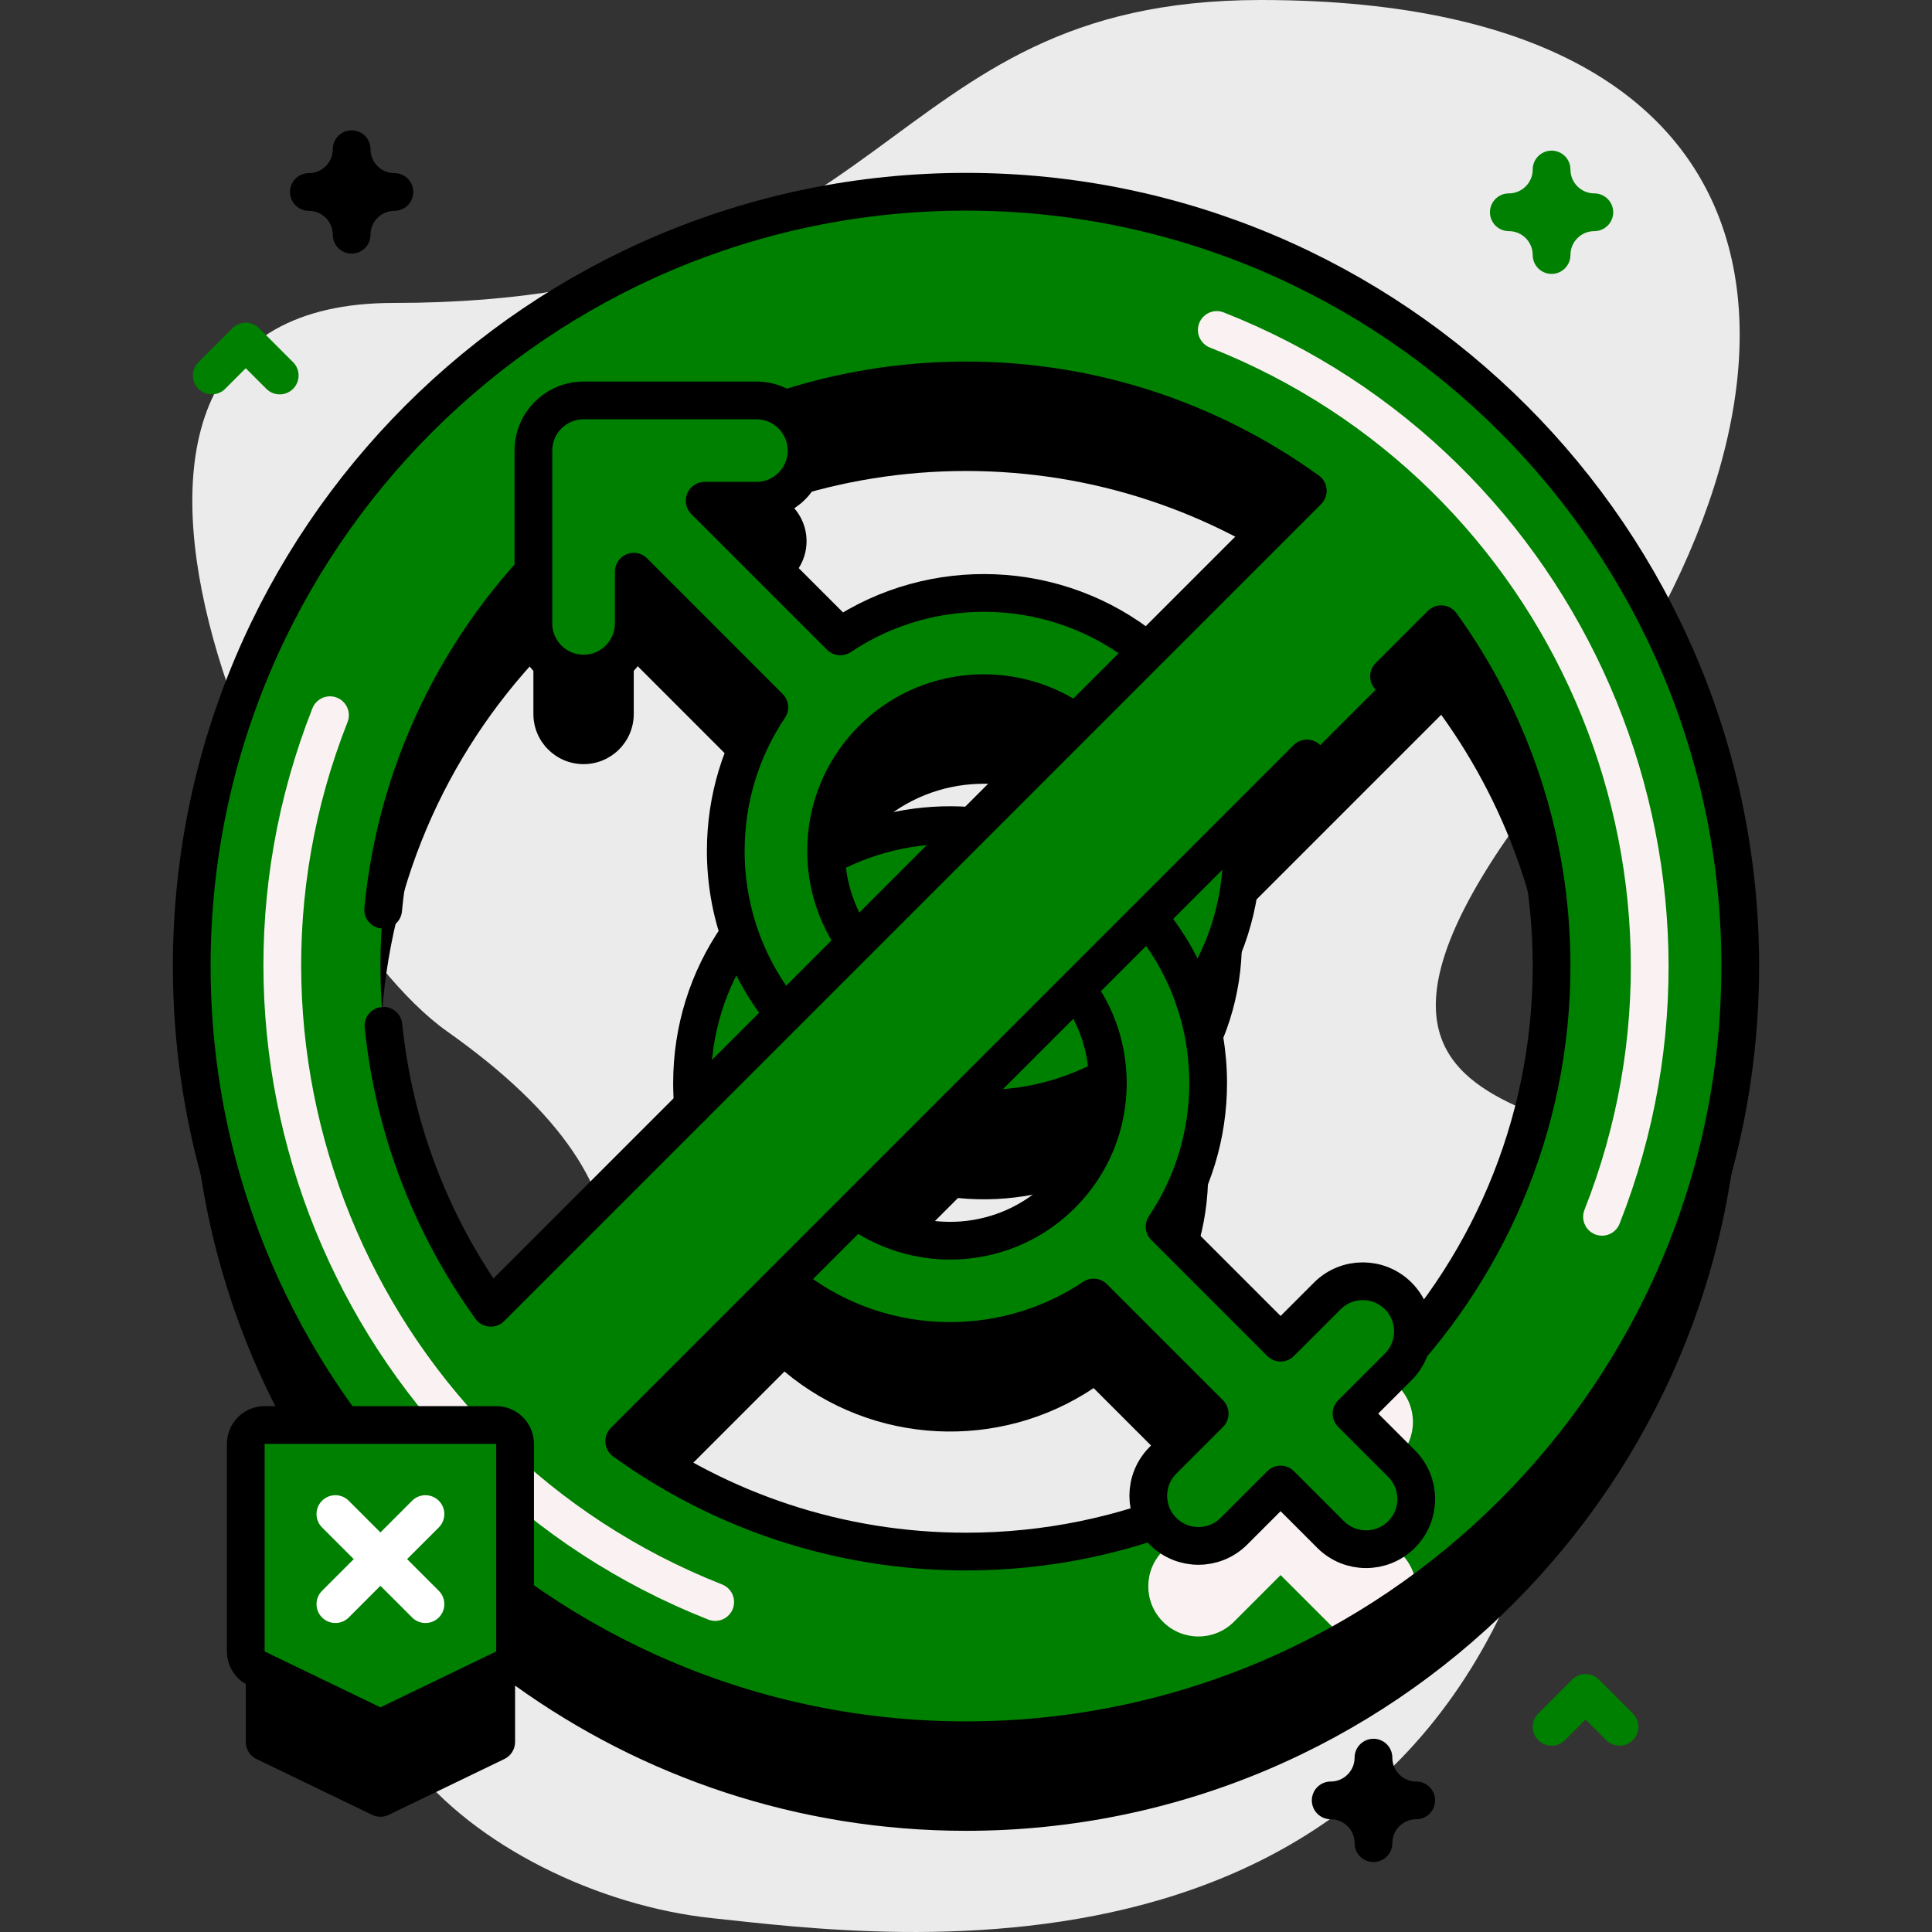 <svg xmlns="http://www.w3.org/2000/svg" xmlns:xlink="http://www.w3.org/1999/xlink" version="1.1" id="Capa_1" x="0px" y="0px" viewBox="0 0 512 512" style="enable-background:new 0 0 512 512;" xml:space="preserve" width="300" height="300" xmlns:svgjs="http://svgjs.dev/svgjs"><rect x="0" y="0" width="512" height="512" fill="#333333" stroke="none"/><g width="100%" height="100%" transform="matrix(1,0,0,1,0,0)"><g>
	<g>
		<linearGradient id="SVGID_1_" gradientUnits="userSpaceOnUse" x1="69.217" y1="428.518" x2="452.288" y2="45.447">
			<stop offset="0" style="stop-opacity: 0;" stop-color="rgb(255, 251, 255)"/>
			<stop offset="1" style="" stop-color="rgb(255, 217, 235)"/>
		</linearGradient>
		<path style="" d="M411.177,206.254C487.596,109.687,486.629,0,334.1,0&#10;&#9;&#9;&#9;c-103.18,0-94.093,80.282-229.809,80.282c-104.946,0-30.163,161.704,14.153,193.014c61.79,43.656,50.783,81.757,6.578,116.992&#10;&#9;&#9;&#9;c-67.788,54.033,3.289,111.697,63.744,118.05c45.455,4.777,196.757,26.435,225.577-133.448&#10;&#9;&#9;&#9;c6.36-35.284,31.199-37.115,30.954-51.813C444.643,283.868,326.226,313.603,411.177,206.254z" fill="#ebebeb" data-original-color="SVGID_1_" stroke="none" stroke-opacity="1" fill-opacity="1"/>
	</g>
	<g>
		<g>
			<g>
				<path style="" d="M256,74.816C142.862,74.816,50.816,166.861,50.816,280&#10;&#9;&#9;&#9;&#9;&#9;c0,45.498,14.895,87.578,40.051,121.639H70.129c-2.761,0-5,2.239-5,5v55.008c0,1.919,1.098,3.668,2.826,4.503l30.687,14.816&#10;&#9;&#9;&#9;&#9;&#9;c1.373,0.663,2.974,0.663,4.348,0l30.687-14.816c1.728-0.834,2.826-2.584,2.826-4.503v-14.951&#10;&#9;&#9;&#9;&#9;&#9;c33.676,24.21,74.949,38.488,119.497,38.488c113.139,0,205.184-92.045,205.184-205.184S369.139,74.816,256,74.816z&#10;&#9;&#9;&#9;&#9;&#9; M200.455,156.702c7.343,0,13.288-5.945,13.288-13.288c0-4.559-2.294-8.58-5.789-10.975c15.136-4.94,31.282-7.623,48.046-7.623&#10;&#9;&#9;&#9;&#9;&#9;c33.78,0,65.069,10.856,90.575,29.253l-42.517,42.517c-23.389-19.19-56.626-20.507-81.365-3.933l-35.951-35.951H200.455z&#10;&#9;&#9;&#9;&#9;&#9; M253.867,317.489c13.553,1.354,27.434-1.31,39.683-8.003c0.018,0.512,0.037,1.024,0.037,1.539&#10;&#9;&#9;&#9;&#9;&#9;c0,11.164-4.349,21.662-12.245,29.557c-14.846,14.846-38.171,16.162-54.529,3.961L253.867,317.489z M218.96,251.041&#10;&#9;&#9;&#9;&#9;&#9;c-0.019-0.517-0.038-1.034-0.038-1.555c0-11.168,4.348-21.669,12.242-29.563c14.673-14.673,37.624-16.131,53.945-4.389&#10;&#9;&#9;&#9;&#9;&#9;l-27.406,27.406C244.451,241.805,230.928,244.499,218.96,251.041z M141.357,175.52v13.695c0,7.334,5.954,13.288,13.297,13.288&#10;&#9;&#9;&#9;&#9;&#9;s13.297-5.954,13.297-13.288v-13.712l35.924,35.933c-7.497,11.159-11.538,24.294-11.538,38.052&#10;&#9;&#9;&#9;&#9;&#9;c0,7.613,1.253,15.028,3.629,22.03c-8.155,11.472-12.569,25.146-12.569,39.507c0,2,0.101,3.985,0.269,5.955l-53.597,53.597&#10;&#9;&#9;&#9;&#9;&#9;c-18.397-25.506-29.253-56.795-29.253-90.575C100.816,239.795,116.187,203.115,141.357,175.52z M308.2,410.991&#10;&#9;&#9;&#9;&#9;&#9;c-4.313,4.311-5.029,10.852-2.173,15.918c-15.703,5.362-32.531,8.276-50.027,8.276c-33.78,0-65.069-10.856-90.575-29.253&#10;&#9;&#9;&#9;&#9;&#9;l42.466-42.466c23.419,19.627,56.992,21.088,81.927,4.392l30.758,30.758L308.2,410.991z M373.797,380.908&#10;&#9;&#9;&#9;&#9;&#9;c0.424-1.322,0.648-2.695,0.648-4.071c0-3.401-1.298-6.805-3.893-9.399c-5.191-5.193-13.609-5.193-18.8,0l-12.376,12.376&#10;&#9;&#9;&#9;&#9;&#9;l-30.743-30.743c7.506-11.163,11.542-24.294,11.542-38.049c0-7.719-1.284-15.238-3.726-22.328&#10;&#9;&#9;&#9;&#9;&#9;c0.038,0.097,0.086,0.185,0.12,0.285c8.155-11.466,12.548-25.142,12.548-39.495c0-2.321-0.117-4.624-0.345-6.903l53.159-53.159&#10;&#9;&#9;&#9;&#9;&#9;c18.397,25.506,29.253,56.795,29.253,90.575C411.184,318.495,397.089,353.757,373.797,380.908z" fill="#000000" fill-opacity="1" data-original-color="#2626bbff" stroke="none" stroke-opacity="1"/>
				<g>
					<g>
						<path style="" d="M320.174,287.024c0-18.268-7.114-35.441-20.031-48.358c-26.665-26.665-70.052-26.665-96.716,0&#10;&#9;&#9;&#9;&#9;&#9;&#9;&#9;c-12.916,12.917-20.03,30.089-20.03,48.358s7.114,35.441,20.03,48.355c23.45,23.446,59.825,26.267,86.391,8.478l30.758,30.758&#10;&#9;&#9;&#9;&#9;&#9;&#9;&#9;L308.2,386.991c-5.19,5.188-5.19,13.61,0,18.798c5.191,5.193,13.609,5.193,18.8,0l12.374-12.374l13.247,13.247&#10;&#9;&#9;&#9;&#9;&#9;&#9;&#9;c5.191,5.193,13.609,5.193,18.8,0c2.595-2.594,3.893-5.998,3.893-9.399s-1.298-6.805-3.893-9.399l-13.249-13.249&#10;&#9;&#9;&#9;&#9;&#9;&#9;&#9;l12.377-12.378c2.595-2.594,3.893-5.998,3.893-9.399s-1.298-6.805-3.893-9.399c-5.191-5.193-13.609-5.193-18.8,0&#10;&#9;&#9;&#9;&#9;&#9;&#9;&#9;l-12.376,12.376l-30.743-30.743C316.138,313.909,320.174,300.778,320.174,287.024z M222.227,316.581&#10;&#9;&#9;&#9;&#9;&#9;&#9;&#9;c-7.896-7.896-12.243-18.393-12.243-29.557c0-11.167,4.348-21.664,12.243-29.56c16.299-16.297,42.818-16.297,59.116,0&#10;&#9;&#9;&#9;&#9;&#9;&#9;&#9;c7.896,7.896,12.245,18.393,12.245,29.56c0,11.164-4.349,21.662-12.245,29.557&#10;&#9;&#9;&#9;&#9;&#9;&#9;&#9;C265.045,332.878,238.526,332.878,222.227,316.581z" fill="#008000" fill-opacity="1" data-original-color="#ffa6cdff" stroke="none" stroke-opacity="1"/>
					</g>
					<path style="" d="M209.984,287.024c0-10.151,3.603-19.741,10.187-27.334c-0.824-3.297-1.248-6.718-1.248-10.203&#10;&#9;&#9;&#9;&#9;&#9;&#9;c0-9.914,3.433-19.296,9.723-26.801c-9.211,3.297-17.855,8.617-25.219,15.981c-4.344,4.345-8.015,9.18-10.997,14.367&#10;&#9;&#9;&#9;&#9;&#9;&#9;c0.828,16.308,7.371,31.546,18.632,43.439C210.357,293.408,209.984,290.246,209.984,287.024z" fill="#008000" fill-opacity="1" data-original-color="#ff7eb6ff" stroke="none" stroke-opacity="1"/>
					<g>
						<path style="" d="M222.227,316.581c-7.068-7.068-11.282-16.223-12.09-26.073l-21.884,21.884&#10;&#9;&#9;&#9;&#9;&#9;&#9;&#9;c3.395,8.506,8.503,16.317,15.174,22.987c5.709,5.709,12.189,10.184,19.102,13.448l20.873-20.873&#10;&#9;&#9;&#9;&#9;&#9;&#9;&#9;C235.637,326.376,228.237,322.59,222.227,316.581z" fill="#008000" fill-opacity="1" data-original-color="#ff7eb6ff" stroke="none" stroke-opacity="1"/>
						<path style="" d="M277.129,223.516l-21.877,21.878c9.521,0.785,18.823,4.803,26.091,12.071&#10;&#9;&#9;&#9;&#9;&#9;&#9;&#9;c5.875,5.875,9.781,13.191,11.399,21.15l20.88-20.88c-3.317-6.99-7.845-13.434-13.479-19.067&#10;&#9;&#9;&#9;&#9;&#9;&#9;&#9;C293.369,231.892,285.513,226.848,277.129,223.516z" fill="#008000" fill-opacity="1" data-original-color="#ff7eb6ff" stroke="none" stroke-opacity="1"/>
					</g>
					<g>
						<path style="" d="M141.357,119.414v45.801c0,7.334,5.954,13.288,13.297,13.288&#10;&#9;&#9;&#9;&#9;&#9;&#9;&#9;c7.343,0,13.297-5.954,13.297-13.288v-13.712l35.924,35.933c-7.497,11.159-11.538,24.294-11.538,38.052&#10;&#9;&#9;&#9;&#9;&#9;&#9;&#9;c0,18.268,7.118,35.435,20.027,48.354c21.958,21.949,55.246,25.828,81.2,11.637c-0.334-9.31-3.717-18.097-9.662-25.205&#10;&#9;&#9;&#9;&#9;&#9;&#9;&#9;c-16.229,10.825-38.421,9.084-52.738-5.232c-7.894-7.894-12.242-18.394-12.242-29.554c0-11.168,4.348-21.669,12.242-29.563&#10;&#9;&#9;&#9;&#9;&#9;&#9;&#9;c16.301-16.301,42.824-16.301,59.116,0c7.903,7.894,12.251,18.394,12.251,29.563c0,4.628-0.749,9.129-2.183,13.387&#10;&#9;&#9;&#9;&#9;&#9;&#9;&#9;c7.424,7.488,12.918,16.392,16.22,26.107c8.155-11.466,12.548-25.142,12.548-39.495c0-18.268-7.118-35.444-20.036-48.363&#10;&#9;&#9;&#9;&#9;&#9;&#9;&#9;c-23.446-23.446-59.82-26.27-86.387-8.471l-35.951-35.951h13.712c7.343,0,13.288-5.945,13.288-13.288&#10;&#9;&#9;&#9;&#9;&#9;&#9;&#9;c0-7.343-5.945-13.297-13.288-13.297h-45.801C147.311,106.117,141.357,112.071,141.357,119.414z" fill="#008000" fill-opacity="1" data-original-color="#8197fcff" stroke="none" stroke-opacity="1"/>
					</g>
					<g>
						<path style="" d="M315.768,184.877l-19.147,19.147c3.854,6.418,5.911,13.782,5.911,21.463&#10;&#9;&#9;&#9;&#9;&#9;&#9;&#9;c0,4.628-0.749,9.129-2.183,13.387c5.535,5.582,9.994,11.953,13.274,18.859l12.643-12.643&#10;&#9;&#9;&#9;&#9;&#9;&#9;&#9;c1.871-6.281,2.851-12.866,2.851-19.603C329.117,210.668,324.432,196.569,315.768,184.877z" fill="#008000" fill-opacity="1" data-original-color="#6581fcff" stroke="none" stroke-opacity="1"/>
						<path style="" d="M283.902,260.272c-13.406,8.942-30.876,9.301-44.619,1.089l-19.149,19.149&#10;&#9;&#9;&#9;&#9;&#9;&#9;&#9;c17.601,12.994,40.059,16.479,60.263,10.448l12.352-12.352C291.377,271.877,288.36,265.603,283.902,260.272z" fill="#008000" fill-opacity="1" data-original-color="#6581fcff" stroke="none" stroke-opacity="1"/>
					</g>
				</g>
				<path style="" d="M256,50.816C142.862,50.816,50.816,142.861,50.816,256S142.862,461.184,256,461.184&#10;&#9;&#9;&#9;&#9;&#9;S461.184,369.139,461.184,256S369.139,50.816,256,50.816z M100.816,256c0-85.569,69.615-155.184,155.184-155.184&#10;&#9;&#9;&#9;&#9;&#9;c33.78,0,65.069,10.856,90.575,29.253L130.069,346.575C111.672,321.069,100.816,289.78,100.816,256z M256,411.184&#10;&#9;&#9;&#9;&#9;&#9;c-33.78,0-65.069-10.856-90.575-29.253l216.506-216.506c18.397,25.506,29.253,56.795,29.253,90.575&#10;&#9;&#9;&#9;&#9;&#9;C411.184,341.569,341.569,411.184,256,411.184z" fill="#008000" fill-opacity="1" data-original-color="#ff5ba6ff" stroke="none" stroke-opacity="1"/>
				<path style="" d="M319.534,397.573l1.042,1.042L308.2,410.991c-5.19,5.188-5.19,13.61,0,18.798&#10;&#9;&#9;&#9;&#9;&#9;c5.191,5.193,13.609,5.193,18.8,0l12.374-12.374l13.247,13.247c1.578,1.578,3.456,2.67,5.448,3.289&#10;&#9;&#9;&#9;&#9;&#9;c5.902-3.398,11.616-7.087,17.13-11.036c0.068-0.549,0.115-1.099,0.115-1.651c0-3.401-1.298-6.805-3.893-9.399l-13.248-13.249&#10;&#9;&#9;&#9;&#9;&#9;l12.377-12.378c2.595-2.594,3.893-5.998,3.893-9.399s-1.298-6.805-3.893-9.399c-1.173-1.173-2.515-2.066-3.942-2.71&#10;&#9;&#9;&#9;&#9;&#9;C353.17,378.398,337.232,389.599,319.534,397.573z" fill="#faf2f2" fill-opacity="1" data-original-color="#fc2c8dff" stroke="none" stroke-opacity="1"/>
				<g>
					<path style="stroke-linecap: round; stroke-linejoin: round; stroke-miterlimit: 10;" d="&#10;&#9;&#9;&#9;&#9;&#9;&#9;M424.553,322.465c36.649-92.94-9.147-198.369-102.088-235.018" fill="none" fill-opacity="1" stroke="#faf2f2" stroke-opacity="1" data-original-stroke-color="#fc2c8dff" stroke-width="10" data-original-stroke-width="10"/>
					<path style="stroke-linecap: round; stroke-linejoin: round; stroke-miterlimit: 10;" d="&#10;&#9;&#9;&#9;&#9;&#9;&#9;M87.447,189.535c-36.649,92.94,9.148,198.369,102.088,235.018" fill="none" fill-opacity="1" stroke="#faf2f2" stroke-opacity="1" data-original-stroke-color="#fc2c8dff" stroke-width="10" data-original-stroke-width="10"/>
				</g>
				<path style="stroke-linecap: round; stroke-linejoin: round; stroke-miterlimit: 10;" d="&#10;&#9;&#9;&#9;&#9;&#9;M256,50.816C142.862,50.816,50.816,142.861,50.816,256S142.862,461.184,256,461.184S461.184,369.139,461.184,256&#10;&#9;&#9;&#9;&#9;&#9;S369.139,50.816,256,50.816z M101.537,241.075c7.535-78.592,73.929-140.259,154.463-140.259&#10;&#9;&#9;&#9;&#9;&#9;c33.78,0,65.069,10.856,90.575,29.253L130.069,346.575c-15.486-21.47-25.627-47.039-28.449-74.741" fill="none" fill-opacity="1" stroke="#000000" stroke-opacity="1" data-original-stroke-color="#2626bbff" stroke-width="10" data-original-stroke-width="10"/>
				<path style="stroke-linecap: round; stroke-linejoin: round; stroke-miterlimit: 10;" d="&#10;&#9;&#9;&#9;&#9;&#9;M368.102,179.253l13.828-13.829c18.397,25.506,29.253,56.795,29.253,90.575c0,85.569-69.615,155.184-155.184,155.184&#10;&#9;&#9;&#9;&#9;&#9;c-33.78,0-65.069-10.856-90.575-29.253l180.927-180.927" fill="none" fill-opacity="1" stroke="#000000" stroke-opacity="1" data-original-stroke-color="#2626bbff" stroke-width="10" data-original-stroke-width="10"/>
				<g>
					<path style="" d="M289.817,343.856l30.758,30.758L308.2,386.991c-5.19,5.188-5.19,13.61,0,18.798&#10;&#9;&#9;&#9;&#9;&#9;&#9;c5.191,5.193,13.609,5.193,18.8,0l12.374-12.374l13.247,13.247c5.191,5.193,13.609,5.193,18.8,0&#10;&#9;&#9;&#9;&#9;&#9;&#9;c2.595-2.594,3.893-5.998,3.893-9.399s-1.298-6.805-3.893-9.399l-13.249-13.249l12.377-12.378&#10;&#9;&#9;&#9;&#9;&#9;&#9;c2.595-2.594,3.893-5.998,3.893-9.399s-1.298-6.805-3.893-9.399c-5.191-5.193-13.609-5.193-18.8,0l-12.376,12.376&#10;&#9;&#9;&#9;&#9;&#9;&#9;l-30.743-30.743" fill="#008000" fill-opacity="1" data-original-color="#ffa6cdff" stroke="none" stroke-opacity="1"/>
					<path style="" d="M222.693,168.653l-35.951-35.951h13.712c7.343,0,13.288-5.945,13.288-13.288&#10;&#9;&#9;&#9;&#9;&#9;&#9;c0-7.343-5.945-13.297-13.288-13.297h-45.801c-7.343,0-13.297,5.954-13.297,13.297v45.801c0,7.334,5.954,13.288,13.297,13.288&#10;&#9;&#9;&#9;&#9;&#9;&#9;c7.343,0,13.297-5.954,13.297-13.288v-13.712l35.924,35.933" fill="#008000" fill-opacity="1" data-original-color="#8197fcff" stroke="none" stroke-opacity="1"/>
				</g>
				<path style="stroke-linecap: round; stroke-linejoin: round; stroke-miterlimit: 10;" d="&#10;&#9;&#9;&#9;&#9;&#9;M256.904,218.858c-12.624-0.939-25.462,1.601-36.935,7.622" fill="none" fill-opacity="1" stroke="#000000" stroke-opacity="1" data-original-stroke-color="#2626bbff" stroke-width="10" data-original-stroke-width="10"/>
				<path style="stroke-linecap: round; stroke-linejoin: round; stroke-miterlimit: 10;" d="&#10;&#9;&#9;&#9;&#9;&#9;M207.969,339.533c23.415,19.564,56.942,21.001,81.848,4.323l30.758,30.758L308.2,386.991c-5.19,5.188-5.19,13.61,0,18.798&#10;&#9;&#9;&#9;&#9;&#9;c5.191,5.193,13.609,5.193,18.8,0l12.374-12.374l13.247,13.247c5.191,5.193,13.609,5.193,18.8,0&#10;&#9;&#9;&#9;&#9;&#9;c2.595-2.594,3.893-5.998,3.893-9.399s-1.298-6.805-3.893-9.399l-13.249-13.249l12.377-12.378&#10;&#9;&#9;&#9;&#9;&#9;c2.595-2.594,3.893-5.998,3.893-9.399s-1.298-6.805-3.893-9.399c-5.191-5.193-13.609-5.193-18.8,0l-12.376,12.376&#10;&#9;&#9;&#9;&#9;&#9;l-30.743-30.743c7.506-11.163,11.542-24.294,11.542-38.049c0-15.769-5.301-30.721-15.059-42.825" fill="none" fill-opacity="1" stroke="#000000" stroke-opacity="1" data-original-stroke-color="#2626bbff" stroke-width="10" data-original-stroke-width="10"/>
				<path style="stroke-linecap: round; stroke-linejoin: round; stroke-miterlimit: 10;" d="&#10;&#9;&#9;&#9;&#9;&#9;M195.45,248.218c-7.836,11.324-12.053,24.74-12.053,38.806c0,2.004,0.086,3.994,0.255,5.968" fill="none" fill-opacity="1" stroke="#000000" stroke-opacity="1" data-original-stroke-color="#2626bbff" stroke-width="10" data-original-stroke-width="10"/>
				<path style="stroke-linecap: round; stroke-linejoin: round; stroke-miterlimit: 10;" d="&#10;&#9;&#9;&#9;&#9;&#9;M316.568,264.981c8.155-11.466,12.548-25.142,12.548-39.495c0-2.006-0.086-3.998-0.256-5.973 M226.314,249.238&#10;&#9;&#9;&#9;&#9;&#9;c-4.805-6.929-7.392-15.145-7.392-23.752c0-11.168,4.348-21.669,12.242-29.563c14.264-14.264,36.353-16.047,52.567-5.349&#10;&#9;&#9;&#9;&#9;&#9; M253.865,293.493c13.559,1.356,27.446-1.316,39.7-8.016 M285.732,262.614c5.102,7.064,7.855,15.525,7.855,24.41&#10;&#9;&#9;&#9;&#9;&#9;c0,11.164-4.349,21.662-12.245,29.557c-14.594,14.594-37.385,16.119-53.694,4.576 M303.653,172.242&#10;&#9;&#9;&#9;&#9;&#9;c-23.366-18.87-56.365-20.066-80.959-3.589l-35.951-35.951h13.712c7.343,0,13.288-5.945,13.288-13.288&#10;&#9;&#9;&#9;&#9;&#9;c0-7.343-5.945-13.297-13.288-13.297h-45.801c-7.343,0-13.297,5.954-13.297,13.297v45.801c0,7.334,5.954,13.288,13.297,13.288&#10;&#9;&#9;&#9;&#9;&#9;c7.343,0,13.297-5.954,13.297-13.288v-13.712l35.924,35.933c-7.497,11.159-11.538,24.294-11.538,38.052&#10;&#9;&#9;&#9;&#9;&#9;c0,15.984,5.45,31.126,15.46,43.316" fill="none" fill-opacity="1" stroke="#000000" stroke-opacity="1" data-original-stroke-color="#2626bbff" stroke-width="10" data-original-stroke-width="10"/>
			</g>
			<g>
				<g>
					<g>
						<path style="" d="M67.955,442.15l30.687,14.816c1.373,0.663,2.974,0.663,4.348,0l30.687-14.816&#10;&#9;&#9;&#9;&#9;&#9;&#9;&#9;c1.728-0.834,2.826-2.584,2.826-4.503v-55.008c0-2.761-2.239-5-5-5H70.129c-2.761,0-5,2.239-5,5v55.008&#10;&#9;&#9;&#9;&#9;&#9;&#9;&#9;C65.129,439.566,66.227,441.316,67.955,442.15z" fill="#008000" fill-opacity="1" data-original-color="#8197fcff" stroke="none" stroke-opacity="1"/>
						
							<path style="stroke-linecap: round; stroke-linejoin: round; stroke-miterlimit: 10;" d="&#10;&#9;&#9;&#9;&#9;&#9;&#9;&#9;M65.129,382.639v55.008c0,1.919,1.098,3.668,2.826,4.503l30.687,14.816c1.373,0.663,2.974,0.663,4.348,0l30.687-14.816&#10;&#9;&#9;&#9;&#9;&#9;&#9;&#9;c1.728-0.834,2.826-2.584,2.826-4.503v-55.008c0-2.761-2.239-5-5-5H70.129C67.368,377.639,65.129,379.878,65.129,382.639z" fill="none" fill-opacity="1" stroke="#000000" stroke-opacity="1" data-original-stroke-color="#2626bbff" stroke-width="10" data-original-stroke-width="10"/>
					</g>
					<g>
						<g>
							
								<line style="stroke-linecap: round; stroke-linejoin: round; stroke-miterlimit: 10;" x1="112.752" y1="401.244" x2="88.88" y2="425.115" fill="none" fill-opacity="1" stroke="#ffffff" stroke-opacity="1" data-original-stroke-color="#ffffffff" stroke-width="10" data-original-stroke-width="10"/>
						</g>
						<g>
							
								<line style="stroke-linecap: round; stroke-linejoin: round; stroke-miterlimit: 10;" x1="88.88" y1="401.244" x2="112.752" y2="425.115" fill="none" fill-opacity="1" stroke="#ffffff" stroke-opacity="1" data-original-stroke-color="#ffffffff" stroke-width="10" data-original-stroke-width="10"/>
						</g>
					</g>
				</g>
			</g>
		</g>
		<path style="stroke-linecap: round; stroke-linejoin: round; stroke-miterlimit: 10;" d="&#10;&#9;&#9;&#9;M93.189,39.544c0,6.259-5.074,11.333-11.333,11.333c6.259,0,11.333,5.074,11.333,11.333c0-6.259,5.074-11.333,11.333-11.333&#10;&#9;&#9;&#9;C98.263,50.877,93.189,45.803,93.189,39.544z" fill="none" fill-opacity="1" stroke="#000000" stroke-opacity="1" data-original-stroke-color="#01eaa3ff" stroke-width="10" data-original-stroke-width="10"/>
		<path style="stroke-linecap: round; stroke-linejoin: round; stroke-miterlimit: 10;" d="&#10;&#9;&#9;&#9;M411.184,44.919c0,6.259-5.074,11.333-11.333,11.333c6.259,0,11.333,5.074,11.333,11.333c0-6.259,5.074-11.333,11.333-11.333&#10;&#9;&#9;&#9;C416.258,56.252,411.184,51.178,411.184,44.919z" fill="none" fill-opacity="1" stroke="#008000" stroke-opacity="1" data-original-stroke-color="#ff5ba6ff" stroke-width="10" data-original-stroke-width="10"/>
		<path style="stroke-linecap: round; stroke-linejoin: round; stroke-miterlimit: 10;" d="&#10;&#9;&#9;&#9;M363.982,465.789c0,6.259-5.074,11.333-11.333,11.333c6.259,0,11.333,5.074,11.333,11.333c0-6.259,5.074-11.333,11.333-11.333&#10;&#9;&#9;&#9;C369.056,477.123,363.982,472.048,363.982,465.789z" fill="none" fill-opacity="1" stroke="#000000" stroke-opacity="1" data-original-stroke-color="#01eaa3ff" stroke-width="10" data-original-stroke-width="10"/>
		
			<polyline style="stroke-linecap: round; stroke-linejoin: round; stroke-miterlimit: 10;" points="&#10;&#9;&#9;&#9;74.129,99.513 65.129,90.513 56.129,99.513 &#9;&#9;" fill="none" fill-opacity="1" stroke="#008000" stroke-opacity="1" data-original-stroke-color="#6581fcff" stroke-width="10" data-original-stroke-width="10"/>
		
			<polyline style="stroke-linecap: round; stroke-linejoin: round; stroke-miterlimit: 10;" points="&#10;&#9;&#9;&#9;429.184,457.623 420.184,448.623 411.184,457.623 &#9;&#9;" fill="none" fill-opacity="1" stroke="#008000" stroke-opacity="1" data-original-stroke-color="#ff5ba6ff" stroke-width="10" data-original-stroke-width="10"/>
	</g>
</g></g></svg>